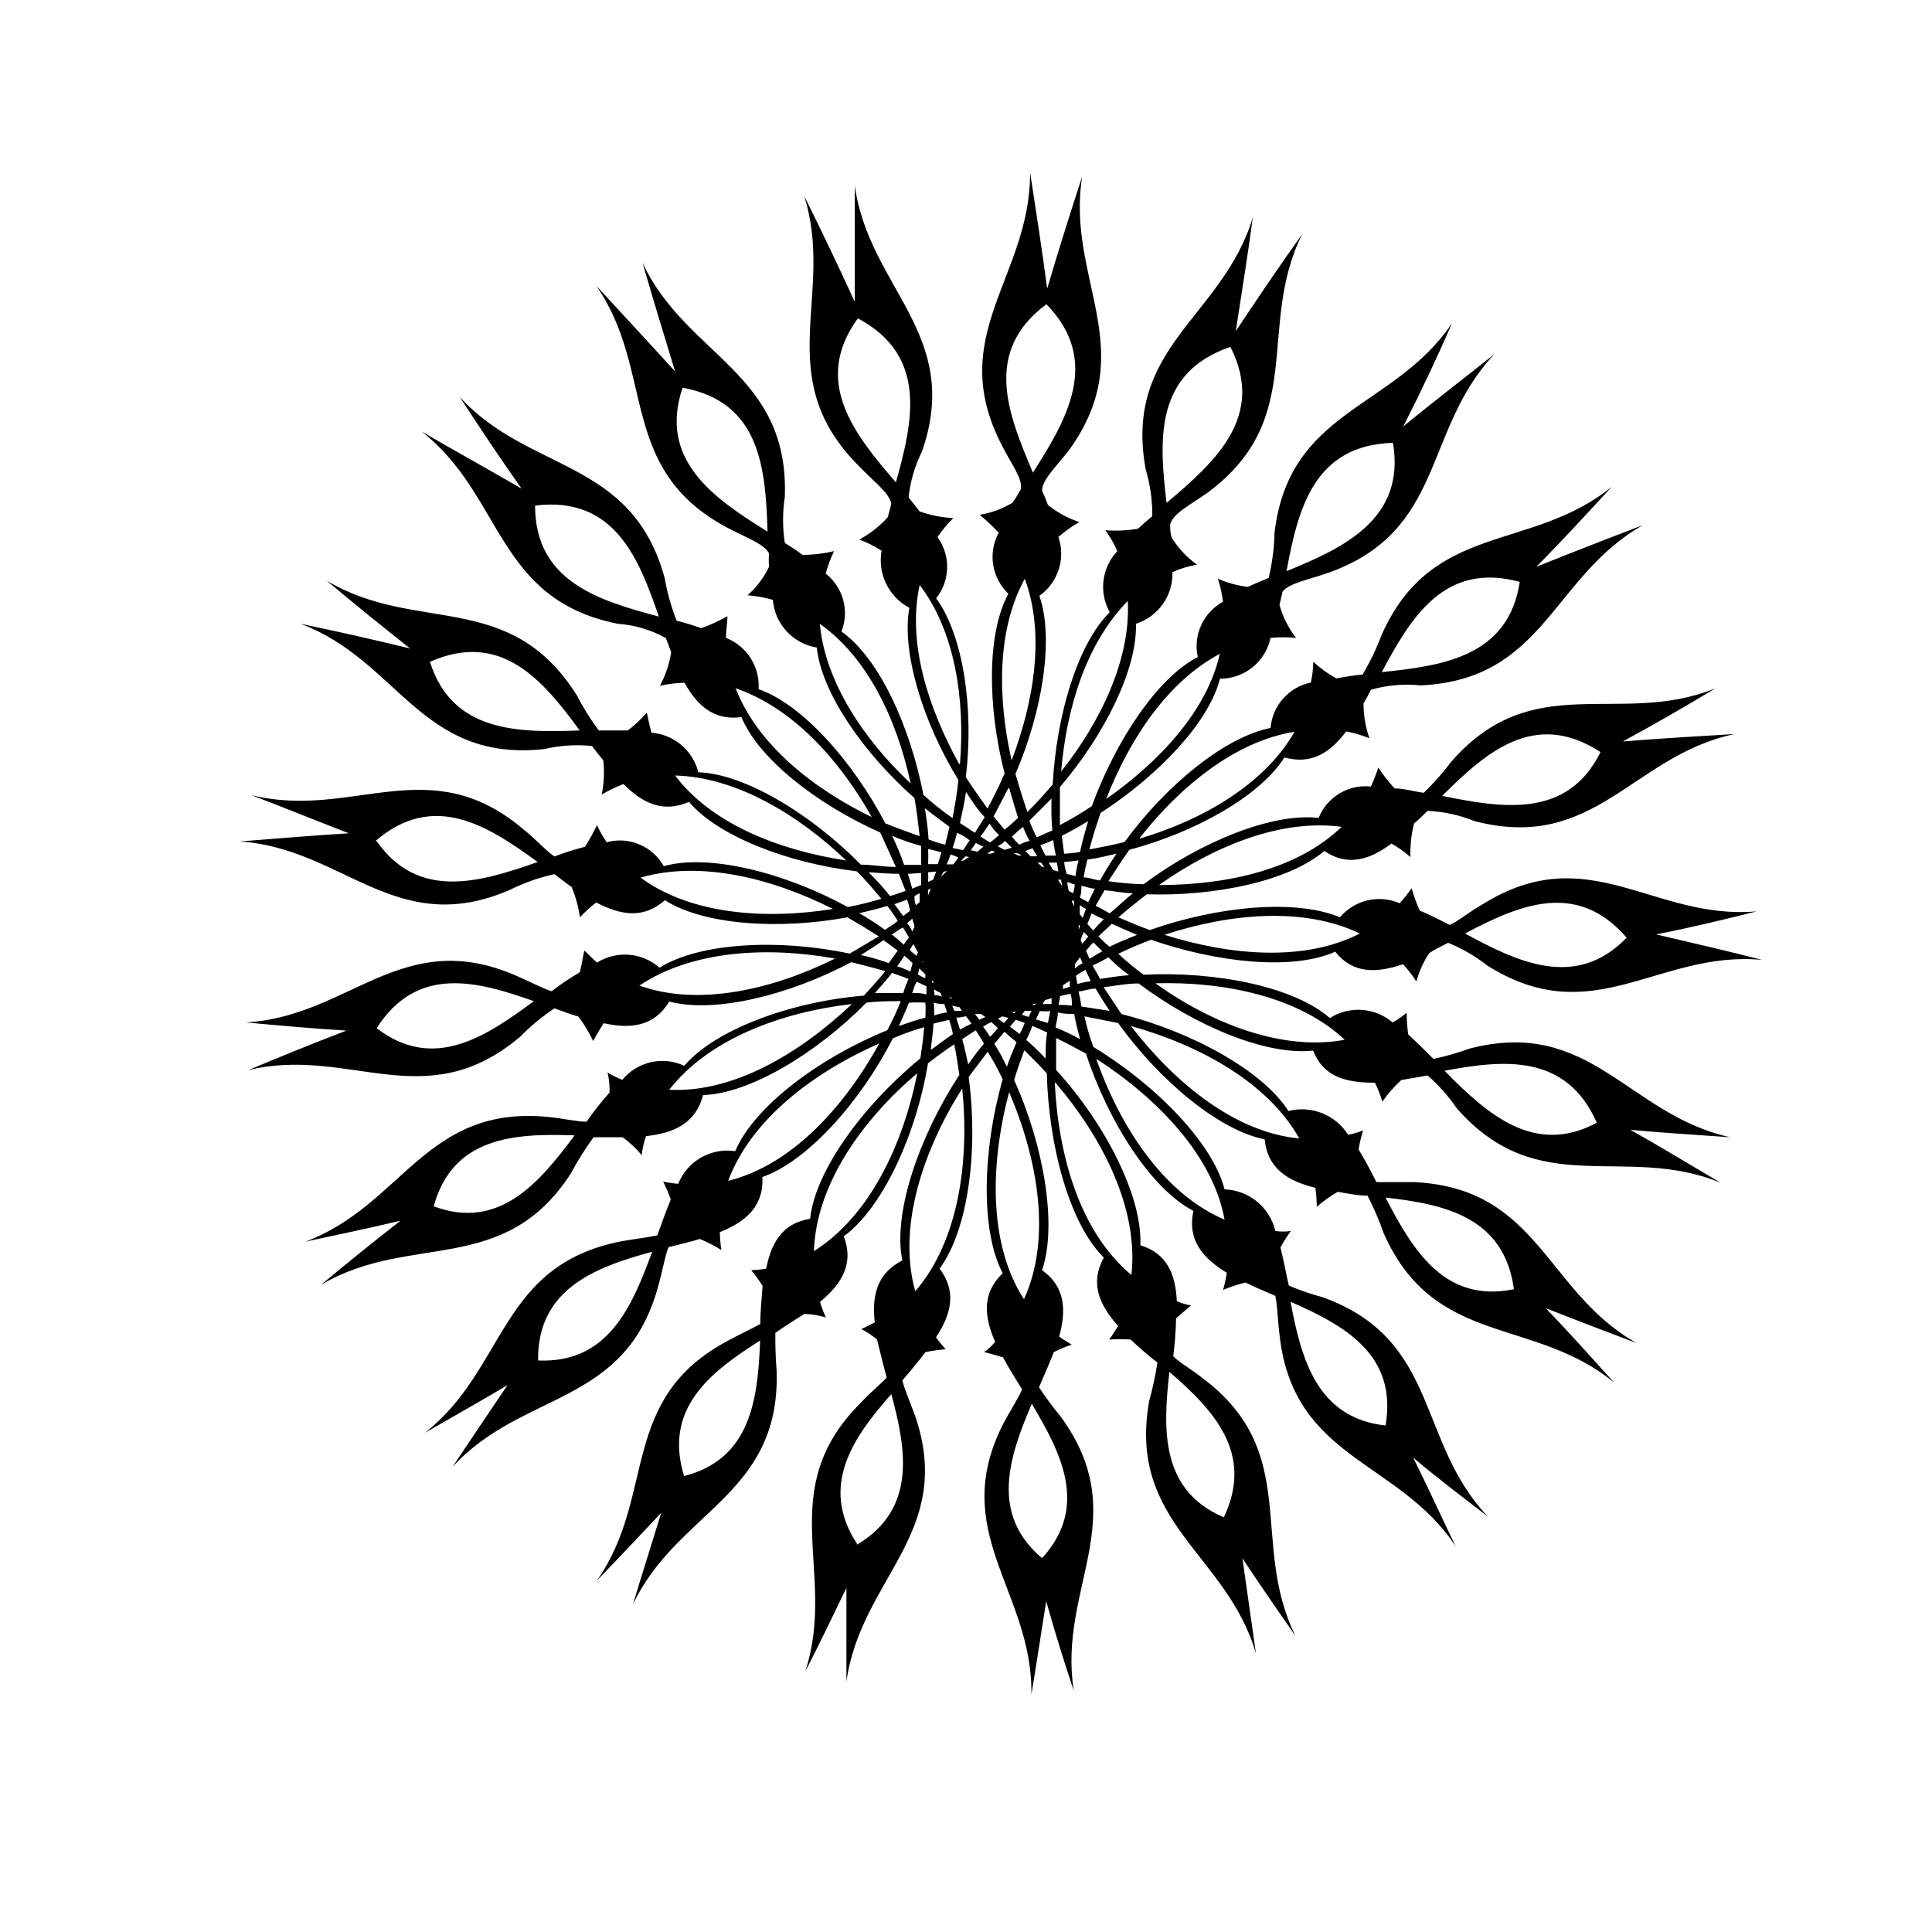 <?xml version="1.0" encoding="UTF-8"?>
<!-- The Best Svg Icon site in the world: iconSvg.co, Visit us! https://iconsvg.co -->
<svg fill="#000000" width="800px" height="800px" version="1.1" viewBox="144 144 512 512" xmlns="http://www.w3.org/2000/svg">
 <path d="m409.47 261.95c-15.113-29.223 7.707-44.637 7.508-72.297 1.562 10.078 3.176 20.555 4.535 30.832 2.973-10.078 6.144-20.152 9.27-29.676-4.332 27.105 15.82 45.848-3.527 72.547-3.578 4.539-7.102 7.867-7.102 10.688 0.582 1.23 1.105 2.492 1.559 3.777 2.484 1.992 5.297 3.527 8.316 4.535-1.969 1.133-3.824 2.449-5.543 3.93 1.969 5.746-0.082 12.105-5.039 15.617 3.93 11.285 0.805 30.633-6.348 47.207 1.008 3.375 2.016 6.75 3.176 10.078 2.367-2.367 4.535-4.734 6.699-7.305 1.008-18.34 6.551-37.129 15.113-45.645v-0.004c-2.938-5.25-2.121-11.801 2.016-16.172-0.844-1.961-1.91-3.82-3.172-5.543 2.891 0.215 5.801 0.078 8.664-0.402 1.211-1.16 2.367-2.168 3.777-3.324 0.035-4.211-0.559-8.406-1.762-12.445-5.945-32.598 20.504-40.305 28.414-66.805-1.359 10.078-2.973 20.152-4.535 30.23 5.742-8.664 11.637-17.383 17.582-25.695-12.242 24.738 1.562 48.617-24.887 68.367-4.734 3.375-9.27 5.543-10.078 8.516 0 1.16 0 2.367 0.402 3.527l0.004-0.004c1.742 2.801 4.019 5.234 6.699 7.156-2.238 0.391-4.422 1.047-6.5 1.965 0.188 6.211-3.754 11.801-9.672 13.703 0.352 12.043-8.312 29.422-20.152 43.277v10.078c2.922-1.562 5.691-3.176 8.465-5.039 6.348-17.383 17.383-34.008 28.062-39.5-1.266-5.832 1.461-11.801 6.699-14.66-0.262-2.07-0.715-4.113-1.359-6.098 2.519 1.094 5.184 1.824 7.91 2.168 1.762-0.805 3.527-1.562 5.543-2.367h-0.004c0.953-3.945 1.477-7.984 1.562-12.043 3.93-32.797 31.59-32.598 47.004-55.418-3.926 9.07-8.262 18.238-12.895 27.305 7.91-6.5 16.223-12.848 24.133-19.145-18.992 20.152-12.848 46.805-43.883 57.887-5.543 1.965-10.48 2.769-12.242 5.039l-0.805 3.527c0.887 3.16 2.375 6.121 4.383 8.715-2.246-0.199-4.508-0.199-6.754 0-1.336 6.332-6.93 10.855-13.398 10.832-2.973 11.688-16.426 25.695-31.641 35.57-1.16 3.375-2.168 6.551-2.973 9.672 2.973-0.555 6.144-1.16 9.32-1.965 11.035-15.113 26.652-27.859 38.691-30.23v0.004c0.504-5.938 4.848-10.836 10.684-12.043 0.395-1.805 0.617-3.641 0.652-5.488 1.836 1.715 3.887 3.188 6.098 4.383 2.367-0.402 4.586-0.805 6.953-1.008 1.996-3.332 3.684-6.84 5.039-10.48 13.402-30.23 39.699-21.914 61.012-39.297-6.398 6.953-13.102 14.258-20.004 21.211 9.32-3.727 18.992-7.508 28.266-11.035-24.082 13.602-26.098 41.059-59.047 42.473-4.383-0.457-8.816-0.062-13.051 1.16-0.605 1.211-1.211 2.367-1.965 3.578v-0.004c0.004 3.156 0.531 6.289 1.562 9.27-1.988-0.789-4.047-1.398-6.144-1.812-4.332 5.742-9.27 8.867-16.375 6.902-6.348 10.078-23.328 19.75-41.109 24.484-1.965 2.769-3.727 5.543-5.543 8.312 3.086 0.469 6.199 0.738 9.32 0.809 15.113-11.285 34.16-18.992 46.402-17.582v-0.004c2.238-5.555 7.894-8.949 13.852-8.312 0.75-1.641 1.406-3.32 1.965-5.035 1.27 1.977 2.723 3.832 4.336 5.539 2.367 0 5.039 0.805 7.707 1.16 2.644-2.559 5.09-5.324 7.305-8.262 21.766-24.887 44.488-9.117 69.93-19.398-7.859 4.785-16.172 9.523-24.484 14.055 10.078-0.805 20.152-1.41 29.625-1.965-27.055 5.691-36.93 31.387-68.922 23.074l-0.004 0.004c-3.961-1.609-8.168-2.531-12.441-2.723-1.211 1.16-2.367 2.367-3.578 3.324-0.746 2.914-1.07 5.918-0.957 8.918-1.559-1.355-3.246-2.551-5.039-3.574-5.742 4.332-11.688 6.144-17.785 1.965-9.32 7.91-28.668 12.043-47.055 11.488-2.57 1.965-5.039 3.93-7.508 6.098 2.769 1.211 5.543 2.367 8.312 3.375 17.984-6.348 38.742-8.312 50.383-3.375v-0.004c3.871-4.602 10.301-6.121 15.82-3.731 1.152-1.246 2.211-2.578 3.172-3.977 0.57 2.031 1.293 4.019 2.168 5.941 2.57 1.008 5.039 2.367 7.91 3.777 2.367-1.008 5.039-3.375 8.867-5.543 28.062-17.383 45.039 4.332 72.5 1.965-8.664 2.168-17.582 4.332-26.652 6.098 9.473 2.215 18.941 4.383 28.062 6.75-27.457-2.57-44.688 19.145-72.699 1.562l-0.004 0.004c-3.191-2.512-6.719-4.566-10.477-6.098-1.812 0.957-3.578 1.762-5.039 2.769-1.508 2.316-2.644 4.848-3.375 7.508-1.027-1.637-2.211-3.172-3.527-4.582-7.152 2.367-13.25 2.57-17.984-3.324-11.285 5.039-31.234 2.922-48.82-3.176-2.973 1.16-5.945 2.367-8.664 3.727 2.129 1.973 4.363 3.82 6.699 5.543 19.145-0.957 39.902 3.176 49.375 11.488h-0.004c5.195-3.312 11.945-2.844 16.629 1.156 1.328-0.723 2.578-1.582 3.727-2.57 0.004 1.922 0.141 3.844 0.402 5.746 2.168 1.965 4.332 4.133 6.699 6.5h0.004c3.281-0.703 6.516-1.629 9.672-2.773 32.043-8.262 41.918 17.582 68.973 23.527-8.715-0.605-17.582-1.16-26.449-1.965 8.062 4.535 16.172 9.473 23.879 14.008-25.492-10.48-48.215 5.039-69.93-19.75-2.184-3.211-4.773-6.125-7.707-8.664l-6.953 1.207c-1.898 1.711-3.59 3.641-5.039 5.742-0.504-1.73-1.16-3.418-1.965-5.035-7.508 0-13.602-1.41-16.375-8.516-12.242 1.41-31.234-6.5-46.25-17.785-3.176 0-6.098 0.605-9.27 1.008l4.734 7.106c18.793 4.734 37.535 15.113 44.234 25.695l0.004-0.004c2.965-0.758 6.09-0.559 8.934 0.574 2.844 1.133 5.254 3.137 6.887 5.727 1.359-0.266 2.691-0.656 3.981-1.16-0.531 1.648-0.934 3.332-1.211 5.039 1.562 2.57 3.176 5.543 4.734 8.664h10.078c33 1.613 34.762 29.07 58.895 42.672-7.91-2.973-16.02-6.098-24.133-9.27 6.348 6.5 12.242 13.25 18.188 19.75-21.312-17.582-47.609-9.27-61.062-39.5-1.207-3.453-2.656-6.82-4.332-10.074-2.769 0-5.34-0.605-7.91-1.008-1.969 1.145-3.828 2.477-5.539 3.981-0.02-1.688-0.141-3.367-0.355-5.039-7.305-1.812-12.645-5.039-13.453-12.848-12.191-2.418-28.008-15.719-38.84-30.832l-8.918-1.762v-0.004c0.598 2.758 1.391 5.469 2.367 8.113 16.625 10.078 31.641 25.492 34.762 37.734 6.461 0.219 11.977 4.738 13.453 11.035 1.371 0.199 2.762 0.199 4.129 0-1.027 1.391-1.953 2.856-2.769 4.383 0.805 3.125 1.41 6.5 2.215 10.078l0.004-0.004c2.941 1.262 5.973 2.305 9.066 3.125 31.035 11.285 24.688 38.137 43.68 58.09-6.551-5.039-13.25-10.078-19.801-15.617 3.981 7.91 7.508 15.82 11.285 23.527-15.113-22.922-42.875-22.922-46.652-55.723-0.555-4.332-0.555-7.91-1.16-10.68-2.769-1.16-5.543-2.367-7.91-3.527h0.004c-2.031 0.5-4.016 1.156-5.945 1.965 0.434-1.488 0.77-3.004 1.008-4.535-6.5-3.981-10.48-8.715-8.867-16.426-11.082-5.691-22.52-23.477-28.465-41.664-2.57-1.359-5.039-2.769-7.91-4.133v8.465c13.047 14.258 22.922 33.605 22.32 46.453 7.106 2.168 9.32 7.707 9.672 14.812 1.211 0.527 2.481 0.918 3.777 1.16-1.562 1.211-2.769 2.418-3.981 3.375-0.062 3.367-0.316 6.734-0.754 10.074 1.762 1.762 4.734 3.375 7.707 5.742 26.449 19.75 12.445 43.629 24.688 68.367-4.734-6.75-9.473-13.652-14.055-20.555l3.578 25.191c-7.707-26.5-34.16-34.41-28.266-67.008 0.918-3.312 1.641-6.676 2.164-10.074-2.57-1.965-5.039-4.133-7.106-6.098h0.004c-1.898-0.102-3.797-0.102-5.695 0 0.957-1.211 1.562-2.367 2.367-3.578-5.039-5.691-7.508-11.438-3.777-18.137-9.07-8.918-14.609-29.473-15.113-48.82-1.965-2.168-3.93-4.133-5.945-6.144-0.957 2.57-1.965 5.34-2.719 7.91 7.758 17.027 11.535 38.391 7.406 50.383 6.098 4.332 6.5 10.48 4.535 17.582 0.957 0.805 2.168 1.359 3.324 2.168v-0.004c-1.625 0.543-3.207 1.199-4.738 1.965-1.16 2.973-2.57 6.144-3.93 9.32v0.004c1.805 2.738 3.754 5.379 5.844 7.906 19.398 26.703-0.957 45.344 3.375 72.547-2.57-7.707-5.039-15.617-7.305-23.73-1.359 8.312-2.57 16.574-3.93 24.688 0.406-27.453-22.367-43.07-7.254-72.141 1.812-3.375 3.777-6.297 4.785-8.715-1.812-2.922-3.578-5.691-5.039-8.465-1.41-0.402-3.176-1.008-5.039-1.41l0.004-0.004c1.113-0.746 2.098-1.664 2.922-2.719-2.922-6.75-3.527-12.848 2.016-18.188-5.945-11.285-5.34-32.797 0-51.387-1.211-2.57-2.57-5.039-3.981-7.305-1.562 2.168-3.324 4.332-5.039 6.699 2.57 19.195 0 40.305-7.707 50.785 4.535 5.945 3.176 12.043-0.957 18.188v-0.004c0.789 1.109 1.648 2.172 2.57 3.176-1.797 0.145-3.578 0.398-5.344 0.754-1.812 2.367-3.981 5.039-6.144 7.508 0.605 2.367 1.965 5.543 3.375 9.32 10.68 31.188-14.41 43.074-18.188 70.535v-24.887c-3.527 7.305-7.106 14.812-10.883 22.117 8.516-26.301-8.664-47.812 14.66-71.137 2.57-2.769 5.039-4.734 6.902-6.699-1.008-3.578-1.762-6.902-2.57-10.078l0.004-0.004c-1.277-1.066-2.66-1.996-4.133-2.769l3.527-1.762c-0.805-7.152 0.605-13.047 7.305-16.426-2.57-12.645 4.535-33 15.113-49.172-0.402-2.769-0.805-5.543-1.359-8.113-2.367 1.562-4.535 3.176-6.953 5.039-3.125 18.941-12.043 38.34-22.32 45.848 2.769 7.305-0.555 12.645-6.297 17.383 0.434 1.406 0.953 2.789 1.562 4.129-1.848-0.562-3.762-0.887-5.691-0.957-2.418 1.562-5.039 3.125-7.707 5.039 0 2.57 0 6.098 0.352 10.078 1.008 33-26.25 36.98-38.09 61.867 2.367-7.91 5.039-16.223 7.508-24.285-5.742 6.098-11.488 12.242-17.027 17.938 15.82-22.52 5.543-48.164 34.812-63.582 3.324-1.812 6.297-3.176 8.465-4.383 0-3.527 0.402-7.106 0.605-10.078h-0.004c-0.898-1.469-1.91-2.867-3.023-4.18 1.336-0.035 2.668-0.172 3.981-0.406 1.359-6.902 4.332-12.043 11.637-13.199 1.359-12.848 14.207-30.23 29.223-42.523 0.402-2.719 0.805-5.492 1.008-8.262v0.004c-2.84 0.785-5.617 1.781-8.312 2.973-8.664 16.977-22.723 32.598-34.562 36.727 0.402 7.707-4.332 11.84-11.285 14.609 0.035 1.586 0.172 3.168 0.406 4.738-1.82-1.125-3.723-2.102-5.695-2.926-2.57 0.805-5.34 1.41-8.312 2.168-1.008 2.57-1.562 6.348-2.769 10.48-8.715 31.84-35.973 27.457-54.512 47.812 4.734-7.106 9.672-14.41 14.609-21.715-7.305 4.332-14.609 8.465-21.914 12.645 21.715-16.977 19.547-44.438 52.145-50.785 3.527-0.605 6.902-1.008 9.473-1.562 1.211-3.375 2.367-6.551 3.578-9.523l-0.004 0.004c-0.582-1.617-1.254-3.199-2.016-4.738 1.312 0.285 2.641 0.488 3.981 0.605 2.426-6.039 8.676-9.625 15.113-8.664 5.039-11.891 22.32-24.738 40.305-32.043 1.336-2.5 2.531-5.074 3.578-7.707-2.973 0-5.945 0-9.117 0.402-13.25 13.453-30.984 24.133-43.277 24.484-1.965 7.508-7.707 10.078-15.113 10.883h-0.004c-0.574 1.629-0.965 3.32-1.16 5.039-1.473-1.781-3.168-3.375-5.035-4.738h-7.707-0.004c-2.207 3.012-4.195 6.176-5.945 9.473-17.785 27.66-42.672 15.617-66.352 29.676 6.902-5.742 14.008-11.488 21.109-17.027-8.465 2.016-16.977 3.777-25.191 5.543 25.895-9.672 31.84-36.527 64.84-33 3.727 0.402 7.106 1.211 9.672 1.211l0.004-0.004c1.871-2.695 3.906-5.269 6.098-7.711 0-1.41 0-3.176-0.555-5.34 1.246 0.777 2.562 1.434 3.93 1.965 3.984-4.84 10.738-6.375 16.422-3.727 8.262-9.672 28.414-17.027 47.609-18.59 1.965-2.168 3.93-4.332 5.691-6.5-2.973-0.805-5.894-1.613-9.07-2.367-16.625 8.867-36.375 13.602-48.215 10.43-3.93 6.551-10.078 7.356-17.383 5.742-1.008 1.613-1.965 3.176-2.769 4.734h0.008c-1.094-2.289-2.41-4.469-3.93-6.5-2.168-0.605-4.18-1.41-6.348-2.168l-0.004 0.004c-3.277 2.176-6.316 4.691-9.066 7.504-25.191 21.312-45.344 2.367-72.094 8.867 8.465-3.527 17.18-7.106 26.047-10.48-9.07-0.555-17.984-1.359-26.652-2.168 27.457-1.562 41.262-25.492 71.492-12.445 3.777 1.613 6.953 3.375 9.523 4.18l-0.004 0.008c2.391-1.844 4.894-3.527 7.508-5.039 0.352-1.613 0.754-3.578 1.16-5.742 1.211 1.008 2.168 2.168 3.375 3.176v-0.004c5.219-3.246 11.953-2.695 16.574 1.363 10.68-6.699 31.789-7.707 50.383-3.727 2.769-1.613 5.039-2.973 7.707-4.586-2.769-1.762-5.34-3.324-8.312-5.039-18.137 3.375-38.137 2.016-48.367-4.535-5.742 5.039-11.688 3.981-18.188 0.605-1.551 1.188-3 2.504-4.332 3.93-0.383-2.773-1.129-5.484-2.219-8.062-1.562-1.008-2.922-2.215-4.535-3.375-4.106 0.895-8.082 2.301-11.836 4.184-30.23 13.047-44.082-11.035-71.539-12.848 9.473-0.754 19.195-1.562 28.867-2.168-8.715-3.375-17.383-6.902-25.695-10.078 26.852 6.551 47.004-12.242 72.094 9.117 3.375 2.719 5.742 5.492 8.113 7.106l-0.004 0.004c2.656-1.012 5.363-1.871 8.113-2.57 1.164-1.855 2.223-3.773 3.176-5.742 0.715 1.586 1.574 3.102 2.566 4.531 5.898-1.59 12.121 1.023 15.117 6.348 12.043-3.375 32.195 1.762 48.77 10.832 3.176-0.555 5.945-1.359 8.918-2.168-2.016-2.367-4.18-5.039-6.551-7.305-18.188-2.168-36.727-9.27-44.438-18.391-6.902 2.973-12.242 0.402-17.383-4.734v0.004c-1.98 0.777-3.898 1.703-5.742 2.769 0.605-2.984 0.742-6.043 0.402-9.07-1.008-1.211-1.965-2.367-2.973-3.777-4.231-0.441-8.504-0.168-12.645 0.809-32.797 3.578-38.691-23.527-64.59-33.199 9.473 1.965 19.348 4.18 29.02 6.551-7.508-5.945-15.113-12.09-22.117-17.984 23.73 14.207 48.418 2.168 66.199 30.23l0.004-0.008c1.707 3.309 3.68 6.477 5.894 9.473h7.707c1.848-1.391 3.539-2.977 5.039-4.738 0.402 1.965 0.805 3.777 1.211 5.34h-0.004c5.973 0.449 10.984 4.672 12.445 10.48 12.242 0.402 29.824 11.035 43.074 24.484 2.973 0 6.098 0.605 9.27 0.605l-4.133-9.117c-16.828-7.508-32.242-19.547-36.777-30.582-7.305 0.957-11.637-2.973-15.113-9.117v-0.004c-2.184 0.07-4.359 0.34-6.496 0.809 1.5-2.777 2.508-5.797 2.973-8.918-0.402-1.16-1.008-2.57-1.41-3.727l-0.004-0.004c-3.922-2.172-8.27-3.461-12.746-3.777-32.395-6.5-30.23-33.957-51.941-50.934 8.664 5.039 17.785 10.078 26.449 15.113-5.691-8.062-11.234-16.375-16.375-24.285 18.391 20.152 45.645 16.223 54.312 48.012v0.004c0.676 3.859 1.738 7.637 3.176 11.285 2.199 0.539 4.367 1.195 6.496 1.965 2.414-0.84 4.742-1.902 6.953-3.176 0 1.965-0.402 3.93-0.402 5.742 5.543 2.164 9.051 7.668 8.664 13.605 11.488 3.981 24.887 18.992 33.605 35.57 2.973 1.211 6.144 2.367 9.07 3.375-0.352-3.176-0.754-6.551-1.359-10.078-13.652-12.043-24.688-28.062-25.895-39.902h-0.004c-6.332-1.023-11.141-6.25-11.637-12.645-2.191-0.613-4.434-1.02-6.703-1.211 2.394-2.102 4.332-4.676 5.695-7.555-0.102-1.176-0.102-2.356 0-3.527-1.359-2.57-6.098-4.18-11.234-6.902-29.07-15.617-18.793-41.312-34.562-64.035 6.902 7.508 14.008 15.113 20.906 22.723-2.973-9.672-5.894-19.348-8.664-28.867 11.637 24.938 38.895 29.07 37.734 62.07-0.617 4.055-0.617 8.184 0 12.242 1.562 0.957 3.125 1.965 4.734 3.176l0.004-0.004c2.797-0.027 5.586-0.363 8.312-1.008-0.922 1.91-1.664 3.898-2.219 5.945 4.633 3.641 6.332 9.883 4.184 15.367 10.078 7.152 18.188 25.191 21.715 43.277 2.426 2.219 5.004 4.273 7.707 6.144 0.605-3.176 1.211-6.551 1.562-10.078-9.473-15.418-15.113-34.008-13-45.645v0.004c-5.477-2.906-8.449-9.016-7.356-15.117-1.848-1.207-3.824-2.203-5.894-2.973 2.82-1.52 5.359-3.512 7.508-5.894 0.402-1.211 0.605-2.367 0.957-3.578-0.555-2.973-4.535-5.742-8.664-10.078-23.531-23.625-6.148-45.188-14.41-71.484 4.535 9.117 9.07 18.59 13.402 28.062v-30.832c3.777 27.305 28.668 39.348 17.785 70.535l-0.004-0.004c-1.891 3.785-3.086 7.883-3.523 12.09 0.957 1.16 1.965 2.57 2.922 3.727v0.004c2.867 1.02 5.875 1.613 8.914 1.762-1.543 1.547-2.941 3.234-4.18 5.039 3.543 4.871 3.398 11.508-0.352 16.223 7.106 9.672 10.078 29.02 7.859 47.41 1.812 2.769 3.777 5.543 5.742 8.312 1.613-2.973 3.176-6.144 4.535-9.32-4.535-17.582-4.734-37.129 1.008-47.609v-0.004c-4.418-4.188-5.473-10.82-2.57-16.172-1.578-1.684-3.262-3.266-5.039-4.734 3.059-0.516 6-1.594 8.668-3.176 0.809-1.145 1.551-2.34 2.215-3.574 0.605-2.824-2.469-6.602-5.039-11.742zm11.84-37.332c-16.977 12.645-10.078 29.223-3.578 44.637 8.918-14.004 18.191-29.621 3.578-44.637zm-10.078 128.22c-1.359 2.57-2.57 5.039-3.93 7.508l2.922 3.527c1.211-0.957 2.367-1.965 3.578-3.125-0.805-2.566-1.559-5.137-2.367-7.906zm-5.039 9.473c-0.805 1.211-1.562 2.367-2.367 3.375 1.008 0.605 1.762 1.16 2.57 1.562h0.004c0.836-0.594 1.629-1.25 2.367-1.965-0.973-0.855-1.805-1.859-2.469-2.973zm-3.578 5.039c-0.352 0.605-0.957 1.41-1.359 1.965l1.762 0.402 1.613-1.359h0.004c-0.652-0.266-1.293-0.57-1.914-0.906zm-2.719 3.578-1.211 1.16h0.605l1.562-0.957zm25.191-22.32c10.883-13.652 18.59-30.23 17.785-45.344-10.879 11.086-16.223 28.012-17.684 45.445zm44.891-112.65c-20.152 6.953-18.793 24.738-16.828 41.312 12.797-10.781 26.25-22.82 16.98-41.211zm-47.305 119.66-5.894 5.894h-0.004c0.574 1.496 1.227 2.961 1.965 4.383l4.133-1.812c-0.242-2.816-0.312-5.641-0.199-8.465zm-7.559 7.508c-1.008 0.754-2.016 1.762-2.973 2.57v-0.004c0.598 0.773 1.254 1.5 1.965 2.168 0.875-0.457 1.809-0.797 2.769-1.008-0.703-1.16-1.309-2.57-1.762-3.727zm-4.785 3.727c-0.559 0.594-1.227 1.07-1.965 1.41l1.812 0.957 1.965-0.555zm-3.527 2.57-1.211 0.805h1.008l1.16-0.402zm30.23-13.602c14.41-10.078 26.852-23.527 30.23-38.543-13.559 7.152-23.836 22.27-30.133 38.539zm76.121-94.465c-21.109 0.605-25.191 17.785-28.215 34.008 15.219-6.199 31.594-13.855 28.215-34.008zm-80.609 100.16c-2.367 1.41-4.734 2.769-7.152 3.981l0.605 4.734c1.418-0.055 2.832-0.203 4.231-0.453 0.555-2.719 1.359-5.492 2.168-8.262zm-9.32 5.039c-1.137 0.555-2.316 1.027-3.523 1.41 0.402 1.008 0.957 1.965 1.359 2.769h2.769c-0.352-1.512-0.555-2.871-0.754-4.281zm-5.492 2.215-2.016 0.754 1.41 1.41h1.762c-0.551-0.902-0.953-1.508-1.305-2.266zm-3.981 1.359h-1.16l1.359 0.605h0.805zm32.395-3.93c16.977-5.039 33.199-14.66 40.91-28.266-15.566 2.473-30.176 14.312-41.059 28.168zm100.76-67.965c-20.152-5.543-29.02 9.473-36.727 23.879 16.023-1.66 33.605-4.027 36.578-23.977zm-107.01 71.996c-2.57 0.605-5.039 1.211-7.707 1.562-0.426 1.559-0.762 3.141-1.008 4.734 1.41 0 2.769 0.605 4.332 0.805 1.414-2.516 2.773-4.734 4.383-7.102zm-10.078 1.762 0.004 0.004c-1.25 0.223-2.512 0.355-3.777 0.402 0 1.211 0.402 2.168 0.605 3.176l2.367 0.605v-0.004c0.168-1.41 0.438-2.809 0.805-4.18zm-5.742 0.605h-2.168l1.16 1.965 1.41 0.402c-0.199-0.805-0.199-1.559-0.398-2.367zm-4.133 0h-1.008l1.359 1.211h0.402zm31.188 5.945c18.188 0 36.777-4.18 48.418-15.418-15.82-2.164-33.605 4.941-48.414 15.418zm116.98-35.266c-17.383-11.285-30.23 0-41.918 11.637 16.023 3.277 33.203 6.047 41.922-11.535zm-123.88 37.434c-2.57 0-5.039-0.605-7.508-0.805l-2.367 4.133c1.359 0.605 2.57 1.41 3.727 2.016 2.219-1.816 4.184-3.781 6.148-5.344zm-10.078-1.211c-1.211 0-2.367-0.555-3.578-0.754 0 0.957 0 2.168-0.402 3.125l2.215 1.211zm-5.543-1.16-1.762-0.605v0.004c0.035 0.801 0.172 1.598 0.402 2.367l1.16 0.605c0.199-0.855 0.402-1.613 0.402-2.367zm-3.426-1.207h-0.805l1.16 1.812zm27.457 14.609c17.582 5.543 37.129 7.152 51.742-0.352-14.91-7.152-34.461-5.34-51.84 0.352zm122.48 0.805c-13.25-15.418-28.668-8.664-42.875-1.16 13.855 7.512 29.324 15.02 42.777 1.164zm-129.78-0.805c-2.367-0.957-4.535-1.965-6.699-2.922-1.16 1.16-2.367 2.168-3.527 3.324v0.004c0.922 0.973 1.898 1.898 2.922 2.769 2.269-1.16 4.789-2.168 7.305-3.176zm-8.867-4.133v0.004c-1.086-0.461-2.144-0.98-3.172-1.562-0.402 0.957-0.754 1.965-1.16 2.769l1.562 1.762v0.004c0.887-1.043 1.828-2.035 2.82-2.973zm-4.684-2.719-1.613-1.008c-0.074 0.805-0.074 1.617 0 2.418l0.754 0.957c0.254-0.652 0.457-1.41 0.859-2.367zm-3.176-2.168h-0.605l0.605 1.562zm21.363 21.715c15.113 10.883 33.957 18.188 50.383 15.113-12.094-11.383-31.844-15.516-50.383-14.961zm117.14 36.98c-8.113-18.188-24.484-16.625-40.305-13.652 11.285 11.438 23.727 22.621 40.305 13.805zm-123.89-38.992c-1.969-1.41-3.809-2.996-5.492-4.738-1.352 0.801-2.75 1.527-4.184 2.168 0.605 1.211 1.41 2.367 1.965 3.578 2.57-0.406 5.141-0.809 7.711-1.008zm-7.106-6.297-2.367-2.367c-0.805 0.754-1.359 1.562-1.965 2.168l0.957 2.168c1.008-0.609 2.219-1.418 3.375-1.969zm-3.727-3.981-1.211-1.16c-0.309 0.707-0.578 1.43-0.805 2.168l0.402 0.957c0.598-0.605 1.137-1.262 1.613-1.965zm-2.168-2.773-0.352-0.352v1.359zm13.453 26.5c11.637 15.113 27.66 28.266 44.637 29.824-8.312-14.809-26.301-24.684-44.688-29.824zm101.52 69.777c-2.57-19.145-18.391-22.52-34.008-24.285 7.309 14.211 15.82 28.016 34.008 24.285zm-107.11-73.758c-1.359-1.965-2.57-3.93-3.727-5.894-1.613 0-2.973 0.605-4.535 0.754v0.004c0.324 1.312 0.578 2.641 0.754 3.981zm-5.039-7.859c-0.402-1.008-0.957-2.016-1.359-2.973-0.922 0.402-1.789 0.926-2.57 1.562l0.402 2.168h0.004c1.176-0.379 2.394-0.633 3.625-0.758zm-2.168-4.785-0.652-1.562-1.359 1.762v1.211c0.613-0.594 1.332-1.074 2.117-1.41zm-1.359-3.324v0.805zm5.039 28.816c6.5 18.391 18.137 35.77 33.957 42.473-3.023-16.828-17.582-31.941-33.754-42.473zm76.629 97.035c3.176-18.793-10.832-26.5-25.191-32.797 2.875 15.215 7.004 30.781 25.191 32.797zm-80.961-102.38c-0.555-2.168-1.16-4.332-1.562-6.699-1.562 0-2.973 0-4.332-0.402 0 1.41-0.402 2.57-0.605 3.981 2.32 0.957 4.484 1.965 6.5 3.121zm-2.168-8.867c0-1.211 0-2.168-0.402-3.176l-2.719 0.605-0.402 2.367v0.004c1.227-0.043 2.461 0.023 3.676 0.199zm-0.555-5.039v-1.562l-1.812 1.16v1.008zm-0.402-3.578-0.402 0.605zm-3.578 29.07c0.961 19.398 6.703 39.551 20.305 50.887 1.965-17.43-7.504-36.172-20.152-50.984zm44.793 115.12c8.113-16.977-2.769-28.465-14.41-38.543-1.762 15.371-2.367 31.391 14.41 38.543zm-47.207-121.57c0-2.367 0-4.734 0.402-6.902-1.211-0.605-2.57-1.16-3.93-1.762v-0.004c-0.453 1.281-0.992 2.523-1.613 3.731 1.797 1.555 3.516 3.203 5.141 4.938zm0.602-9.422 0.605-3.176c-0.922 0.102-1.848 0.102-2.769 0l-1.008 2.215zm0.957-5.039v-1.562l-1.762 0.555-0.605 1.008zm0.805-3.375-0.605 0.352zm-12.043 26.703c-5.039 18.941-5.543 40.305 3.93 54.914 7.312-15.973 3.785-36.879-3.926-54.863zm8.723 123.53c12.445-13.652 5.039-27.859-2.719-40.91-6 14.008-11.137 29.223 2.719 40.91zm-9.32-130.23c0.805-2.367 1.613-4.332 2.57-6.5-1.16-1.008-2.168-1.762-3.176-2.769-0.957 1.008-1.762 2.168-2.719 3.176h-0.004c1.23 1.965 2.34 4 3.328 6.094zm3.375-8.664c0.535-0.949 0.988-1.945 1.359-2.973l-2.367-0.805-1.562 1.812c0.805 0.555 1.762 1.359 2.57 1.965zm2.367-4.535 0.805-1.613h-1.812l-0.754 1.008zm1.762-3.176v-0.402l-0.957 0.402zm-19.344 22.121c-10.48 16.625-17.18 36.777-12.445 53.758 11.438-13.254 14.41-34.211 12.445-53.758zm-27.859 120.91c15.82-9.473 13.047-25.191 9.07-39.902-10.082 11.438-19.148 24.281-9.074 39.699zm29.422-127.21-0.004-0.004c1.281-1.93 2.68-3.781 4.184-5.539-0.605-1.211-1.41-2.367-2.168-3.578l-3.578 2.367c0.605 2.016 1.012 4.184 1.562 6.551zm5.742-7.305v-0.004c0.762-0.75 1.488-1.539 2.164-2.367l-1.762-1.613c-0.75 0.352-1.477 0.754-2.168 1.211 0.504 0.754 1.16 1.562 1.766 2.57zm3.777-3.731 1.16-1.359-1.562-0.402-1.211 0.605zm2.719-2.57 0.402-0.402h-1.16zm-25.645 15.82c-14.656 12.395-26.902 29.574-27.453 47.207 14.809-9.32 23.676-28.316 27.457-47.461zm-61.863 106.81c17.785-4.535 19.547-20.555 20.152-35.922-13.051 8.262-25.695 17.934-20.152 35.922zm65.496-113c1.812-1.359 3.777-2.769 5.742-4.133-0.242-1.281-0.578-2.547-1.008-3.777-1.359 0.402-2.769 0.605-4.133 1.008-0.102 2.367-0.504 4.531-0.703 6.902zm7.707-5.34v-0.004c0.957-0.578 1.949-1.098 2.973-1.559l-1.461-1.965c-0.844 0.219-1.703 0.355-2.57 0.402 0.352 1.41 0.754 2.164 0.957 3.121zm5.039-2.57 1.613-0.754-1.211-0.805h-1.562zm3.375-1.562h0.805-1.41zm-29.625 7.707c-17.582 7.707-34.207 20.152-40.305 36.527 16.777-4.133 30.781-19.547 40.102-36.527zm-90.688 84.137c18.539 0.805 24.887-14.207 30.23-28.816-15.215 4.129-30.43 9.922-30.23 28.816zm95.723-88.672c2.367-0.805 4.535-1.613 6.902-2.168l0.004 0.004c0.094-1.324 0.094-2.656 0-3.981-1.445-0.102-2.891-0.102-4.336 0-0.703 1.812-1.711 3.981-2.668 6.144zm9.27-2.769h0.004c1.098-0.371 2.227-0.641 3.375-0.805l-0.707-2.219c-1.008 0-1.762 0-2.769-0.402zm5.34-1.211h1.965l-0.605-0.957-1.965-0.402zm4.133-0.352h0.805-1.211zm-31.285-1.461c-18.793 2.168-37.938 9.27-48.418 22.723 16.777 0.855 34.363-9.422 48.418-22.723zm-110.84 53.605c17.383 6.5 28.062-6.348 37.332-18.793-16.023-0.602-32.297 0.453-37.332 18.793zm116.93-56.527h7.508-0.004c0.383-1.273 0.855-2.519 1.414-3.727-1.41-0.605-2.973-1.008-4.383-1.613-1.363 1.812-2.973 3.578-4.535 5.34zm10.078 0c1.211 0 2.367 0 3.578 0.402v-2.168l-2.57-1.211c-0.609 0.859-0.809 2.019-1.211 2.977zm5.742 0.605c0.605 0 1.359 0 1.965 0.402l-0.402-1.008-1.762-0.957zm4.133 0.805h0.605l-0.805-0.402zm-30.23-10.48c-18.34-3.375-38.289-2.168-52.145 7.106 15.414 5.543 34.965 1.211 51.738-7.102zm-121.77 18.391c15.113 11.637 29.02 2.168 41.664-7.152-14.91-5.293-30.934-9.676-41.664 7.152zm128.22-19.398v0.004c2.555 0.531 5.066 1.254 7.508 2.164 0.754-1.16 1.562-2.168 2.367-3.324-1.211-0.805-2.367-1.812-3.777-2.769-1.863 1.359-3.828 2.566-5.996 3.93zm9.672 2.973 0.004 0.004c1.207 0.379 2.387 0.852 3.527 1.41l0.605-2.215-0.004-0.004c-0.688-0.691-1.41-1.348-2.164-1.965-0.574 0.941-1.195 1.848-1.863 2.723zm5.543 2.168h0.004c0.605 0.426 1.266 0.766 1.965 1.008v-1.008l-1.613-1.562zm3.727 2.168h0.605l-0.605-0.555zm-26.246-19.5c-16.426-8.312-35.266-12.848-50.984-8.312 13.148 9.676 32.699 11.234 50.984 8.312zm-120.91-17.984c11.035 15.82 27.457 10.883 42.672 5.543-13.348-9.727-27.555-18.793-42.973-5.594zm128.02 19.195c2.309 1.324 4.543 2.773 6.699 4.332 1.211-0.805 2.367-1.562 3.375-2.367-0.855-1.375-1.777-2.703-2.769-3.981-2.672 0.805-5.039 1.359-7.606 1.965zm8.664 5.691c1.039 0.801 2.031 1.66 2.973 2.57l1.41-1.965c-0.605-0.805-1.008-1.762-1.613-2.57-1.258 0.555-2.062 1.363-3.07 1.914zm4.586 3.981c0.555 0.605 1.16 0.957 1.762 1.562l0.402-0.957-1.211-2.215zm3.324 3.176 0.402 0.352-0.402-0.555zm-20.152-26.902c-13.047-12.445-29.422-22.117-45.344-22.52 9.473 12.594 27.055 19.695 45.043 22.469zm-110.33-52.648c5.945 18.793 23.527 18.793 39.699 18.188-9.672-13.152-20.707-26.602-39.699-18.188zm116.38 55.922c1.992 1.91 3.844 3.965 5.543 6.144 1.359-0.352 2.769-0.957 4.133-1.359-0.605-1.562-1.211-2.973-1.762-4.535-2.371 0-5.144-0.199-7.914-0.402zm6.699 8.312c0.805 0.957 1.562 2.168 2.367 3.125l1.762-1.359 0.004-0.004c-0.133-1.016-0.387-2.016-0.758-2.973zm3.375 5.039c0.582 0.633 1.043 1.367 1.363 2.164l0.605-1.211c0-0.555-0.402-1.359-0.605-2.168zm2.367 3.93v0.805-1.008zm-11.688-31.992c-8.664-15.418-21.109-29.07-36.125-34.207 5.644 14.609 20.156 26.449 36.125 34.156zm-89.273-82.625c0 20.152 16.977 25.191 32.797 29.422-5.34-15.617-11.84-31.992-32.797-29.422zm94.613 87.512c1.23 2.496 2.293 5.07 3.176 7.707h4.535v-5.039c-2.633-0.691-5.211-1.582-7.711-2.668zm4.18 10.078c0.402 1.16 0.754 2.57 1.16 3.93l2.367-0.957v-3.176c-1.156 0-2.363 0.199-3.523 0.199zm1.762 5.894c0 0.805 0 1.613 0.402 2.418l0.957-0.805v-2.367zm0.805 4.586v0.957-1.16zm-1.812-34.41c-3.723-17.133-11.43-33.355-24.078-42.324 1.363 15.113 11.438 30.48 24.082 42.32zm-60.457-104.89c-6.5 19.348 8.516 29.422 22.52 38.137-0.547-16.578-1.758-34.359-22.516-38.141zm64.242 111.44c0.402 2.769 0.805 5.543 0.957 8.262 1.43 0.562 2.894 1.031 4.383 1.41l1.16-4.734c-2.168-1.613-4.336-3.176-6.5-4.938zm0.805 10.832c0.098 1.324 0.098 2.652 0 3.981h2.57c0.402-1.008 0.605-1.965 1.008-3.176-0.855-0.051-2.016-0.605-3.578-0.805zm0 6.144c0.082 0.855 0.082 1.715 0 2.57l1.359-0.605 0.805-2.168zm0 4.688v1.41l0.754-1.812zm8.465-33.402c1.41-17.18-1.359-35.266-10.68-47.41-3.328 15.316 2.215 32.445 10.477 47.457zm-27.055-118.09c-12.242 16.828-0.805 30.832 10.078 43.48 4.531-16.176 8.512-33.555-10.078-43.48zm28.668 125.5c-0.402 2.719-1.008 5.492-1.613 8.262 1.41 0.805 2.57 1.762 3.981 2.57 0.754-1.359 1.762-2.769 2.57-4.133-2.016-2.164-3.578-4.531-4.938-6.699zm-2.418 10.883c-0.297 1.352-0.684 2.684-1.16 3.981l2.769 0.555c0.605-0.754 1.16-1.762 1.762-2.57-0.953-0.805-2.164-1.609-3.371-1.965zm-1.762 5.945h-0.004c-0.254 0.816-0.574 1.605-0.957 2.367h1.762l1.359-1.762h0.004c-0.676-0.391-1.406-0.68-2.168-0.855zm-1.762 4.332-0.805 1.41 1.707-1.609zm17.984-29.422c6.098-16.02 8.867-33.805 3.527-48.215-7.309 13.203-7.309 31.188-3.531 47.965z"/>
</svg>